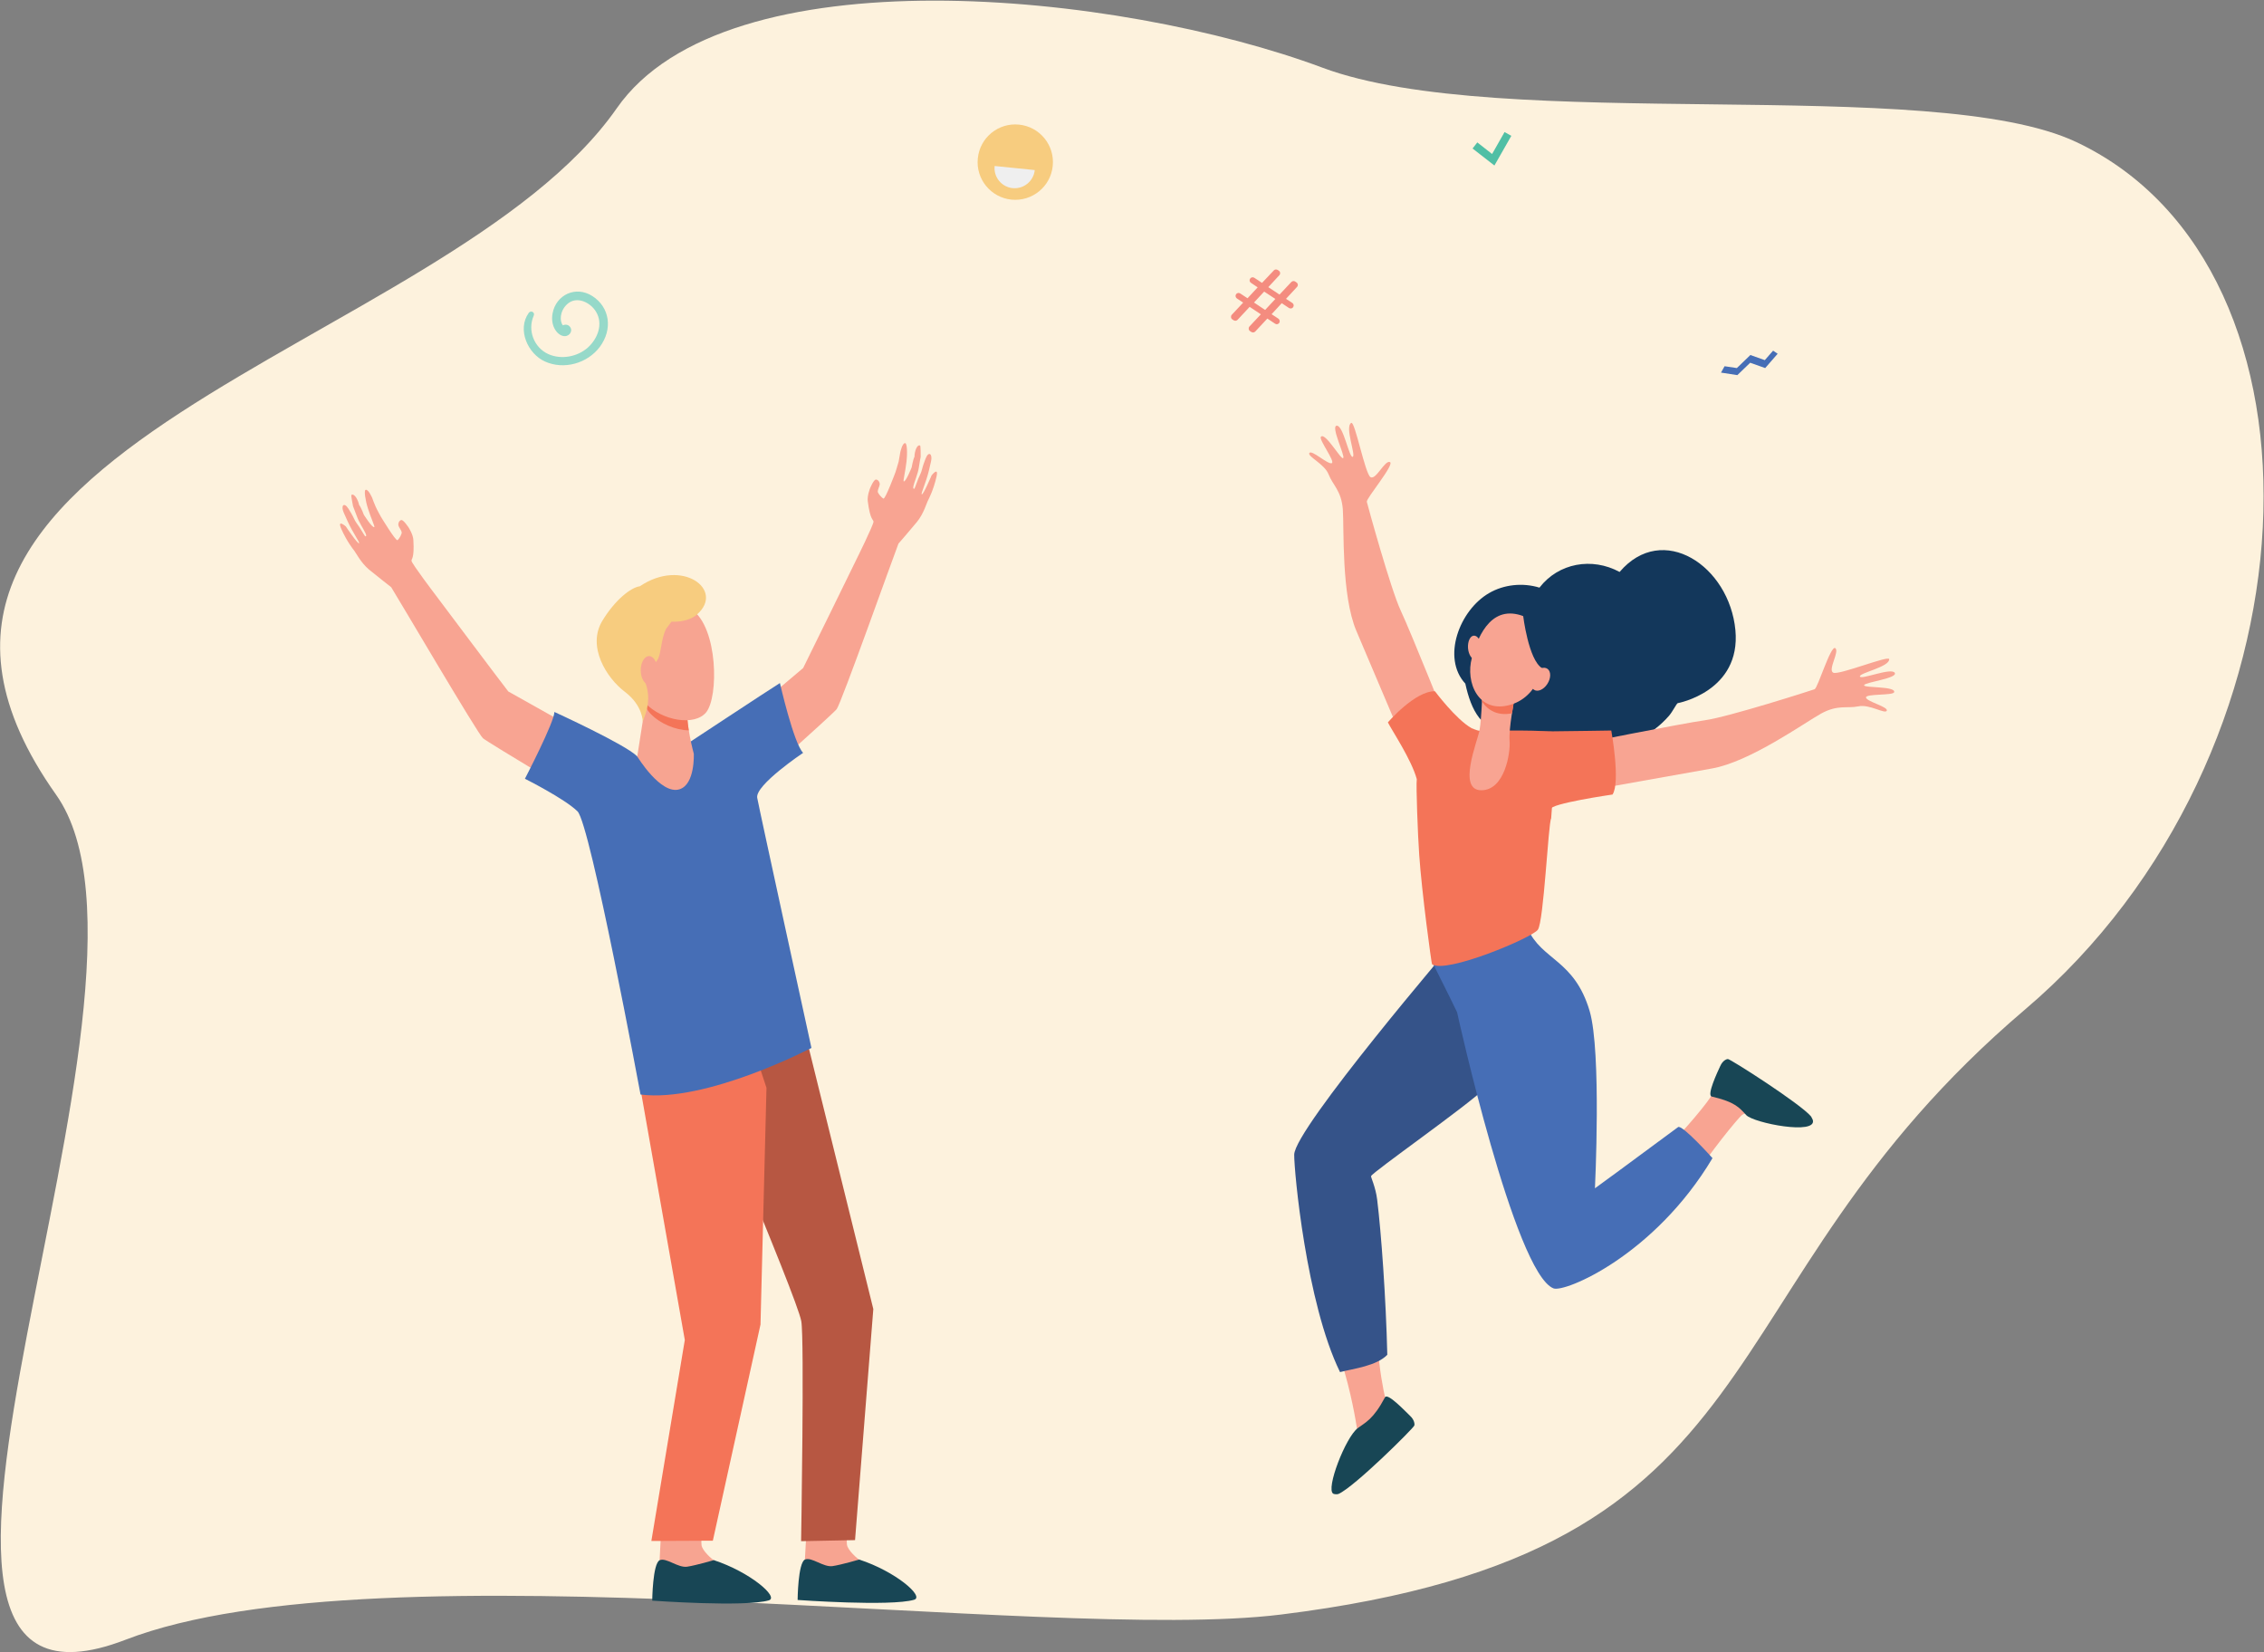 <svg xmlns="http://www.w3.org/2000/svg" viewBox="0 0 2342 1709" width="2342" height="1709"><rect x="0" y="0" width="2342" height="1709" fill="#808080" stroke="none"/><title>11235596_10820-ai</title><style>		.s0 { fill: #fdf2dd } 		.s1 { fill: #50bfa5 } 		.s2 { fill: #f7cc7f } 		.s3 { fill: #efefef } 		.s4 { fill: #f48c7f } 		.s5 { fill: #466eb6 } 		.s6 { fill: #96d9c9 } 		.s7 { fill: #f7a491 } 		.s8 { fill: #184655 } 		.s9 { fill: #f8a492 } 		.s10 { fill: #b75742 } 		.s11 { fill: #f47458 } 		.s12 { fill: #13375b } 		.s13 { fill: #355389 } 	</style><g id="Layer 1"><g id="&lt;Group&gt;"><path id="Ellipse 1" class="s0" d="m1368 70c185.1 69 630.9 6.5 780 77 275.8 130.4 255.8 634.6-53 897-346.8 294.7-238.1 560.3-770 626-242.7 30-930.3-76-1195 26-318.6 122.8 70.5-672.9-72-874-254.8-359.7 403.8-457.2 580-710 113-162.2 518.9-120.7 730-42z"></path><g id="&lt;Group&gt;"><g id="&lt;Group&gt;"><path id="&lt;Path&gt;" class="s1" d="m1523.3 153.6l4.9-6.3 15.3 12 12.9-22.7 7 3.9-17.5 30.7z"></path></g><g id="&lt;Group&gt;"><g id="&lt;Group&gt;"><path id="&lt;Path&gt;" class="s2" d="m1089 171.6c-2.1 21.4-21.2 37-42.7 34.9-21.4-2.2-37-21.3-34.8-42.7 2.1-21.4 21.2-37.1 42.7-34.9 21.4 2.2 37 21.3 34.8 42.7z"></path><path id="&lt;Path&gt;" class="s3" d="m1028.9 171.7c-1.2 11.5 7.2 21.7 18.6 22.9 11.5 1.1 21.7-7.2 22.9-18.7z"></path></g></g><path id="&lt;Compound Path&gt;" fill-rule="evenodd" class="s4" d="m1274.2 325.6l11.8-12.6-6.5-4.3c-1.4-1-1.8-2.9-0.9-4.3 1-1.5 2.9-1.8 4.3-0.9l7.6 5 10.5-11.3-7-4.7c-1.4-0.9-1.8-2.9-0.8-4.3 0.9-1.4 2.8-1.8 4.3-0.9l8 5.3 12.2-12.9c1-1.1 2.7-1.3 4-0.5l1.2 0.8c1.6 1.1 1.8 3.3 0.5 4.7l-11.4 12.3 11.6 7.7 12.2-13c1.1-1.1 2.8-1.3 4-0.5l1.3 0.9c1.7 1.1 1.9 3.3 0.6 4.7l-11.4 12.3 6.6 4.3c1.4 1 1.8 2.9 0.8 4.3-0.9 1.5-2.8 1.8-4.3 0.9l-7.5-5-10.5 11.4 7 4.6c1.5 1 1.8 2.9 0.9 4.4-1 1.4-2.9 1.8-4.3 0.8l-8-5.3-12.5 13.4c-1.1 1.1-2.7 1.3-4 0.5l-1.4-0.9c-1.6-1.1-1.9-3.4-0.6-4.8l11.8-12.6-11.6-7.7-12.5 13.4c-1 1.1-2.7 1.3-4 0.5l-1.4-0.9c-1.6-1.1-1.9-3.3-0.6-4.8zm34.5-5l10.6-11.4-11.6-7.6-10.5 11.3z"></path><path id="&lt;Path&gt;" class="s5" d="m1834.2 362.7l-8.6 9.8-14.9-5.3-14 13.5-12.7-1.9-3.7 6.6 16.9 2.6 13.3-12.8 15.5 5.5 12.9-14.8z"></path><path id="&lt;Path&gt;" class="s6" d="m546.9 323.7c-12.2 17.2-0.9 42.2 16.8 50.2 19.6 8.9 43.9 2 56.7-15 13.8-18.5 10.3-41.1-7.5-52.6-17.4-11.2-37.8-1.3-41.3 17.9-2.6 13.7 5.8 23.8 12.9 23.5 5.6-0.3 8.7-6.8 4.2-10.6-1.8-1.6-4.5-1.6-6.4-0.6-3.5-4.1-3.4-14.5 4.2-21.7 9.7-9.2 24.2-2.2 30.1 7.7 7.6 12.6 1.7 27.8-8.5 37-10.8 9.6-27.5 12.7-40.8 6.8-15-6.8-21.8-24.7-15.2-39.8 1.6-3.5-3-5.9-5.2-2.8z"></path><g id="&lt;Group&gt;"><g id="&lt;Group&gt;"><path id="&lt;Path&gt;" class="s7" d="m684.4 1574c0 0-2.1 40.2-2.1 40.3-0.9 5.1-4.1 17.7-4.1 22.4 0 17.4 77.9-15.1 60.4-22.8-1.6-0.7-12.3-9.9-12.9-15.8-0.8-9.1-0.4-23.7-0.4-23.7z"></path><path id="&lt;Path&gt;" class="s8" d="m738.4 1613.7c0 0-18.3 5.4-27.6 6.8-9.4 1.4-21.8-9.8-28.4-6.7-7.3 3.4-7.7 41.8-7.7 41.8 0 0 96 6.9 120.6-0.3 11-3.2-19.4-29.3-56.9-41.6z"></path></g><g id="&lt;Group&gt;"><path id="&lt;Path&gt;" class="s7" d="m834.8 1573.4c0 0-2.2 40.2-2.2 40.3-0.8 5.1-4.1 17.7-4.1 22.3 0.1 17.5 78-15.1 60.5-22.7-1.6-0.7-12.4-9.9-12.9-15.9-0.8-9.1-0.5-23.6-0.5-23.6z"></path><path id="&lt;Path&gt;" class="s8" d="m888.8 1613.1c0 0-18.3 5.4-27.7 6.8-9.4 1.3-21.7-9.8-28.4-6.8-7.3 3.4-7.6 41.8-7.6 41.8 0 0 96 6.9 120.5-0.2 11.1-3.3-19.3-29.4-56.8-41.6z"></path></g><path id="&lt;Path&gt;" class="s9" d="m897.7 518.6c2.5 19.6 5.6 18.3 5.9 20.9 0.3 2.9-17.6 39-17.6 39 0 0-52.2 106.8-55.2 112.5l-93.2 78.7 24.3 57.8c0 0 99.2-88.4 103.6-94 4.5-5.5 58.7-157.9 63.9-171.2 0 0 11.9-13.6 19.1-22.4 7.2-8.7 10.2-20.3 11.9-23.1 0.2-0.4 5.2-9.9 8.3-23.4 2.7-11.5-5-1.7-5-1.7 0 0-8.7 20.6-10.2 19.6-1.1-0.7 4.3-11.7 7.4-24.5 0.8-3.3 1.5-6.5 2.2-9.5 1.8-7.8-2.4-11.1-5.5-3.2-1.1 2.8-2.9 7.5-3.7 11-0.8 3.8-2.8 7-4 10.1-2.3 6.1-3.9 10.6-4.1 10.4-0.3-0.3-1.6 0.6-0.9-2.9 0.9-4.2 4.7-12.8 5.6-19.1 0.4-3.6 1.9-11 1.9-11 0 0 0.1-11.6-0.6-11.8-3.5-1.2-5.8 6.7-5.8 11.6-1.6 3.2-2.9 11-2.9 11 0 0-6.1 15.3-8.2 14.5-0.9-0.3 1.7-10.2 2.8-20.2 1.1-9.3 0.6-18.9-1.2-19.3-3-0.8-5.2 9.4-5.2 9.4 0 0-1.2 7.3-1.7 9.7-0.7 2.7-3.3 11-3.3 11 0 0-10.5 28.1-12.4 27.2-2-1-6-5.5-5.9-7.4 0-2 2-5.6 2.1-7.5 0-2-1.5-4.6-3.9-4.8-2.4-0.2-6.2 9.2-6.2 9.2 0 0-3.1 7.7-2.3 13.4z"></path><path id="&lt;Path&gt;" class="s9" d="m427.6 558.5c1.2 19.7-2.1 19.1-1.9 21.6 0.3 3 24.7 35.1 24.7 35.1 0 0 71.3 95 75.4 100l106.3 59.7-13.1 61.3c0 0-114-68-119.4-72.6-5.4-4.6-87.3-144.1-94.9-156.2 0 0-14.2-11.1-23-18.3-8.7-7.3-13.8-18-16-20.5-0.3-0.3-7-8.8-12.6-21.4-4.8-10.9 4.6-2.7 4.6-2.7 0 0 12.5 18.6 13.7 17.4 1-0.9-6.4-10.7-11.8-22.7-1.4-3-2.8-6.1-4-8.9-3.3-7.3 0.2-11.4 4.8-4.2 1.6 2.5 4.2 6.8 5.7 10.1 1.5 3.6 4 6.4 5.8 9.2 3.4 5.6 5.9 9.7 6 9.4 0.2-0.3 1.7 0.3 0.3-3-1.7-4-7-11.7-9-17.7-1.2-3.4-4-10.5-4-10.5 0 0-2.3-11.3-1.7-11.7 3.3-1.8 7 5.5 8 10.4 2.2 2.8 4.9 10.2 4.9 10.2 0 0 8.8 13.9 10.8 12.7 0.8-0.5-3.6-9.6-6.6-19.3-2.8-8.9-4.1-18.4-2.5-19.2 2.8-1.3 6.9 8.3 6.9 8.3 0 0 2.5 6.9 3.6 9.1 1.1 2.6 5.3 10.2 5.3 10.2 0 0 15.5 25.7 17.3 24.4 1.7-1.3 4.8-6.5 4.3-8.4-0.4-1.9-3-5-3.4-6.9-0.4-2 0.6-4.8 2.9-5.5 2.3-0.6 7.8 7.9 7.8 7.9 0 0 4.5 7 4.8 12.7z"></path><path id="&lt;Path&gt;" class="s10" d="m705.5 1062.3c0 0 119 279.1 123.4 304.3 3.3 18.3-0.2 227.5-0.2 227.5l55.8-1.1 18.9-239-74.4-301z"></path><path id="&lt;Path&gt;" class="s11" d="m653.6 1075.7l54.8 310.3-34.6 207.9 63.6-0.3 49.3-223.6 6.2-244.8-26-78.7z"></path><path id="&lt;Path&gt;" class="s5" d="m806.8 706.5c0 0 14.2 62.4 24 72.2 0 0-49.8 33.3-47.5 46.5 2.4 13.1 56.1 258.7 56.1 258.7 0 0-108.9 57-176.8 48.2 0 0-51.9-279.8-65.2-292.9-13.3-13.1-54.4-33.7-54.4-33.7 0 0 30.5-58.7 30.5-69.1 0 0 73 33.4 85.3 45.6 12.3 12.1 36.1-3.5 41.8-5.9 0 0 97.5-64.3 106.2-69.6z"></path><path id="&lt;Path&gt;" class="s7" d="m668.2 725l-9 57.4c0 0 24.3 40.1 43.7 34 16.3-5.1 14.8-36.8 14.8-36.8 0 0-9-32.7-6.4-49.1 2.6-16.5-43.1-5.5-43.1-5.5z"></path><path id="&lt;Path&gt;" class="s11" d="m711.3 730.5c2.6-16.4-43.1-5.5-43.1-5.5l-0.7 4.8c1.4 3.2 3 5.9 5 8 10.2 10.8 26.2 17.3 40 17.7-1.4-8.8-2.3-18.3-1.2-25z"></path><g id="&lt;Group&gt;"><path id="&lt;Path&gt;" class="s7" d="m660.5 643c-1.3-0.5-10.2 66.1 7.1 84.3 17.2 18.2 50.8 24 62.8 9.6 13.2-16 12.3-87.5-14.5-106.2-26.8-18.6-55.4 12.3-55.4 12.3z"></path><path id="&lt;Path&gt;" class="s2" d="m661.9 606.4c-9.3 1.2-25.7 14.1-38.8 35.7-16.1 26.6 4.3 59.1 23.2 73.4 18.9 14.3 18.6 31 18.6 31l3.1-8.7c2.1-6.5 3-13.4 2.3-20.3-0.5-4.1-1.4-8.5-3.1-12.1-4.6-9.6 9.7-16.1 13.6-24.1 3.1-6.2 3.2-20.3 8-30.5l5.8-7.8c0 0 16.4 1.4 26.5-7.5 28.9-25.4-15.5-58.6-59.2-29.1z"></path><path id="&lt;Path&gt;" class="s7" d="m671.4 678.6c4.8 0 8.6 6.6 8.6 14.7 0 8.1-3.8 14.7-8.6 14.7-4.7 0-8.6-6.6-8.6-14.7 0-8.1 3.9-14.7 8.6-14.7z"></path></g></g><g id="&lt;Group&gt;"><path id="&lt;Compound Path&gt;" class="s12" d="m1675.4 591.6c-28.6-15.5-63.2-9.3-82.9 16.2-17.3-5.3-36.8-3.3-52.2 5.7-30.5 17.6-49.2 66.9-24.5 93.6 6 27.6 17 49.4 44.4 49.7 16.2 29.7 66.6 38.4 95.8 10.5 25.4 8.1 52.6-6.5 70.3-26.7 4.1-4.7 7.6-12.3 9.2-13.3 0.1 0 65.6-12 59.7-75.5-6.3-66.5-75.3-112.4-119.8-60.2z"></path><path id="&lt;Path&gt;" class="s9" d="m1424.8 1386.7c1.5 28.8 7 54.7 7.8 57.7 0.4 1.5 5.1 7.3 5.5 8.8-7.1 33.9-30.5 51.5-51.9 63.4 6.4-16.8 18.3-35.3 17.5-39.3-1.1-6.4-5.3-35.3-17.1-72.6 16.6 0.2 23.7-9.3 38.2-18z"></path><path id="&lt;Path&gt;" class="s13" d="m1504.9 973.5l101.9 82.6c0 0-51.3 50.6-70.6 69.5-19.3 18.8-116.2 86.6-117.9 90.9-0.4 0.9 4.7 11.3 6.3 24.2 4.3 34.8 9.1 102.5 10.5 160.6-11 11.5-34.7 14.3-48.9 17.9-35-71.4-47.6-208.4-47.4-224.9 0.2-26.8 166.1-220.8 166.1-220.8z"></path><path id="&lt;Path&gt;" class="s9" d="m1802.3 1153.1c-4 2.6-35.4 41.7-48.9 63.5-10.4-10.9-15.6-22.1-28-30.7 14.2-13.6 43.5-47.5 47.2-56.4 8.9-21 14.3-23.1 14.3-23.1 0 0 65 41.6 68.2 49.7 3.1 8.1-36.8-13.3-52.8-3z"></path><path id="&lt;Path&gt;" class="s8" d="m1770.7 1134.2c-5.4-1.3 6.1-25.7 8.7-31.3 2.8-6.4 7-7.5 8-7.5 2.6-0.1 74.8 46.1 85.9 59.2 0.7 0.9 1.8 3.4 2 3.9 4.2 15.8-60.9 3.2-68.9-5.1-7-7.5-11.1-13.5-35.7-19.2z"></path><path id="&lt;Path&gt;" class="s5" d="m1482.7 997.4c0 0 97-41.1 97-41.1-0.3 0.2 0.5 3.8 0.6 4.1 14.4 32.9 48.3 31.9 64.1 85.3 12.4 42.1 5.5 183.4 5.5 183.4 0 0 42-30.6 86-63.3 4.1-3 35.6 32.1 35.6 32.1-60 100.6-152.8 139.3-164.5 134.7-40.2-15.9-99.8-285.6-99.7-285.6-7.7-16.1-24.6-49.6-24.6-49.6z"></path><path id="&lt;Path&gt;" class="s9" d="m1628.6 770.5c0 0 110.4-22.1 134.9-25.5 24.6-3.4 110.3-30.9 113.6-32.1 3.3-1.1 16.7-45.9 21.4-42.5 4.7 3.5-8 22.5-2.1 25.4 5.9 2.8 57.6-18.3 57.9-14 0.4 8.1-31.2 14.2-30.3 17.9 0.9 3.8 32.3-9.5 36-3.8 3.6 5.7-31 9.7-31.7 12.8-0.7 3.1 33.1 0.8 31.1 7.3-1.1 3.6-30.2 1.3-29.1 5.6 1.1 4.2 23.1 9.5 21.5 13.5-1.7 3.9-17.9-7-29.4-4.5-11.6 2.4-21.2-2-38.4 7.4-17.1 9.4-73.6 50-113.2 56.9-39.5 7-126.9 22.6-126.9 22.6z"></path><path id="&lt;Path&gt;" class="s9" d="m1501.4 758.6c0 0-41.8-104.5-52.4-127-10.5-22.4-34.3-109.2-35.1-112.6-0.8-3.4 29.3-39 23.9-41.1-5.4-2.1-14.5 19-20.1 15.6-5.6-3.4-16.1-58.3-19.9-56.1-7 4 5.1 33.8 1.5 35.1-3.6 1.3-9.6-32.3-16.4-32.2-6.8 0.1 8.8 31.2 6.6 33.5-2.2 2.3-18.7-27.3-23.1-22-2.4 2.8 15.3 25.9 11.2 27.3-4.2 1.4-20.6-14.1-23.1-10.6-2.4 3.6 15.6 11.2 19.9 22.2 4.2 11 13.2 16.7 14.7 36.2 1.4 19.5-1.7 89 14.1 125.9 15.8 37 50.4 118.7 50.4 118.7z"></path><path id="&lt;Path&gt;" class="s11" d="m1468.1 884.1c-1.4-19.4-3.4-71.8-2.5-78.2-5.5-20.2-25.7-50.3-29.9-58.7 0 0 28.1-32.7 48.7-32.2 0 0 21.7 29.1 37.9 38.2 0.2-0.1 5.7 2.6 8.1 2.6 15.7 0 70.6-1.2 80.8 2.1l-6.6 88.6c-3 5-7.6 106.9-13.8 115.2-6.1 8.4-94.8 45.7-109.4 35.7-0.6-0.4-10.6-74.1-13.3-113.3z"></path><path id="&lt;Path&gt;" class="s11" d="m1583.2 759c2.5-1.2 8.3-2.5 16.7-2.5 24.9-0.2 66.9-0.9 66.9-0.9 0 0 9.7 53.4 1.3 66.2 0 0-65.6 9.5-63.8 15.2z"></path><path id="&lt;Path&gt;" class="s9" d="m1566.5 723.5c0 0-6 30.7-4.9 42.8 1 12.2-4.9 51.2-29.4 51.1-24.6-0.1-4.2-49.7-1.8-61.6 2.4-11.9 3.3-48.6 3.3-48.6z"></path><path id="&lt;Path&gt;" class="s11" d="m1533.1 725.6c0.4-10.1 0.6-18.4 0.6-18.4l32.8 16.3c0 0-1.2 6.3-2.4 14.3-14.5 2.9-24.9-2.8-31-12.2z"></path><path id="&lt;Path&gt;" class="s9" d="m1579.4 638.8c0 0 12.6 7.5 17.1 23.5 4.5 15.9-1.2 57.1-34.1 66.7-32.9 9.6-46.8-23.2-39.8-48.6 7-25.4 22.1-57.5 56.8-41.6z"></path><path id="&lt;Path&gt;" class="s9" d="m1518.6 670.5c0.6 6.9 4.2 12.1 8 11.8 3.8-0.4 6.4-6.2 5.9-13.1-0.6-6.8-4.2-12.1-8-11.7-3.8 0.3-6.4 6.2-5.9 13z"></path><path id="&lt;Path&gt;" class="s8" d="m1432.7 1445.3c2.7-5.1 21.4 14.9 25.8 19 5 4.6 4.9 9.1 4.6 10.1-0.6 2.6-61.8 63.4-78.4 70.8-1.6 0.7-4.6 0.3-5.5-0.2-8.1-4.6 12.7-58.3 25.3-67.8 8.1-6.1 16-8.9 28.2-31.9z"></path><path id="&lt;Path&gt;" class="s12" d="m1575.6 636.7c0 0 5.5 45.9 19.6 54.4 14.1 8.4 8 28.7 8 28.7 0 0 13.3-47.2 2.2-62.5-11.1-15.3-29.8-20.6-29.8-20.6z"></path><path id="&lt;Path&gt;" class="s9" d="m1586.7 697.6c-3.9 5.9-3.9 13-0.1 15.7 3.8 2.8 10.1 0.2 14-5.8 3.9-5.9 4-13 0.2-15.7-3.9-2.8-10.2-0.2-14.1 5.8z"></path></g></g></g></g></svg>